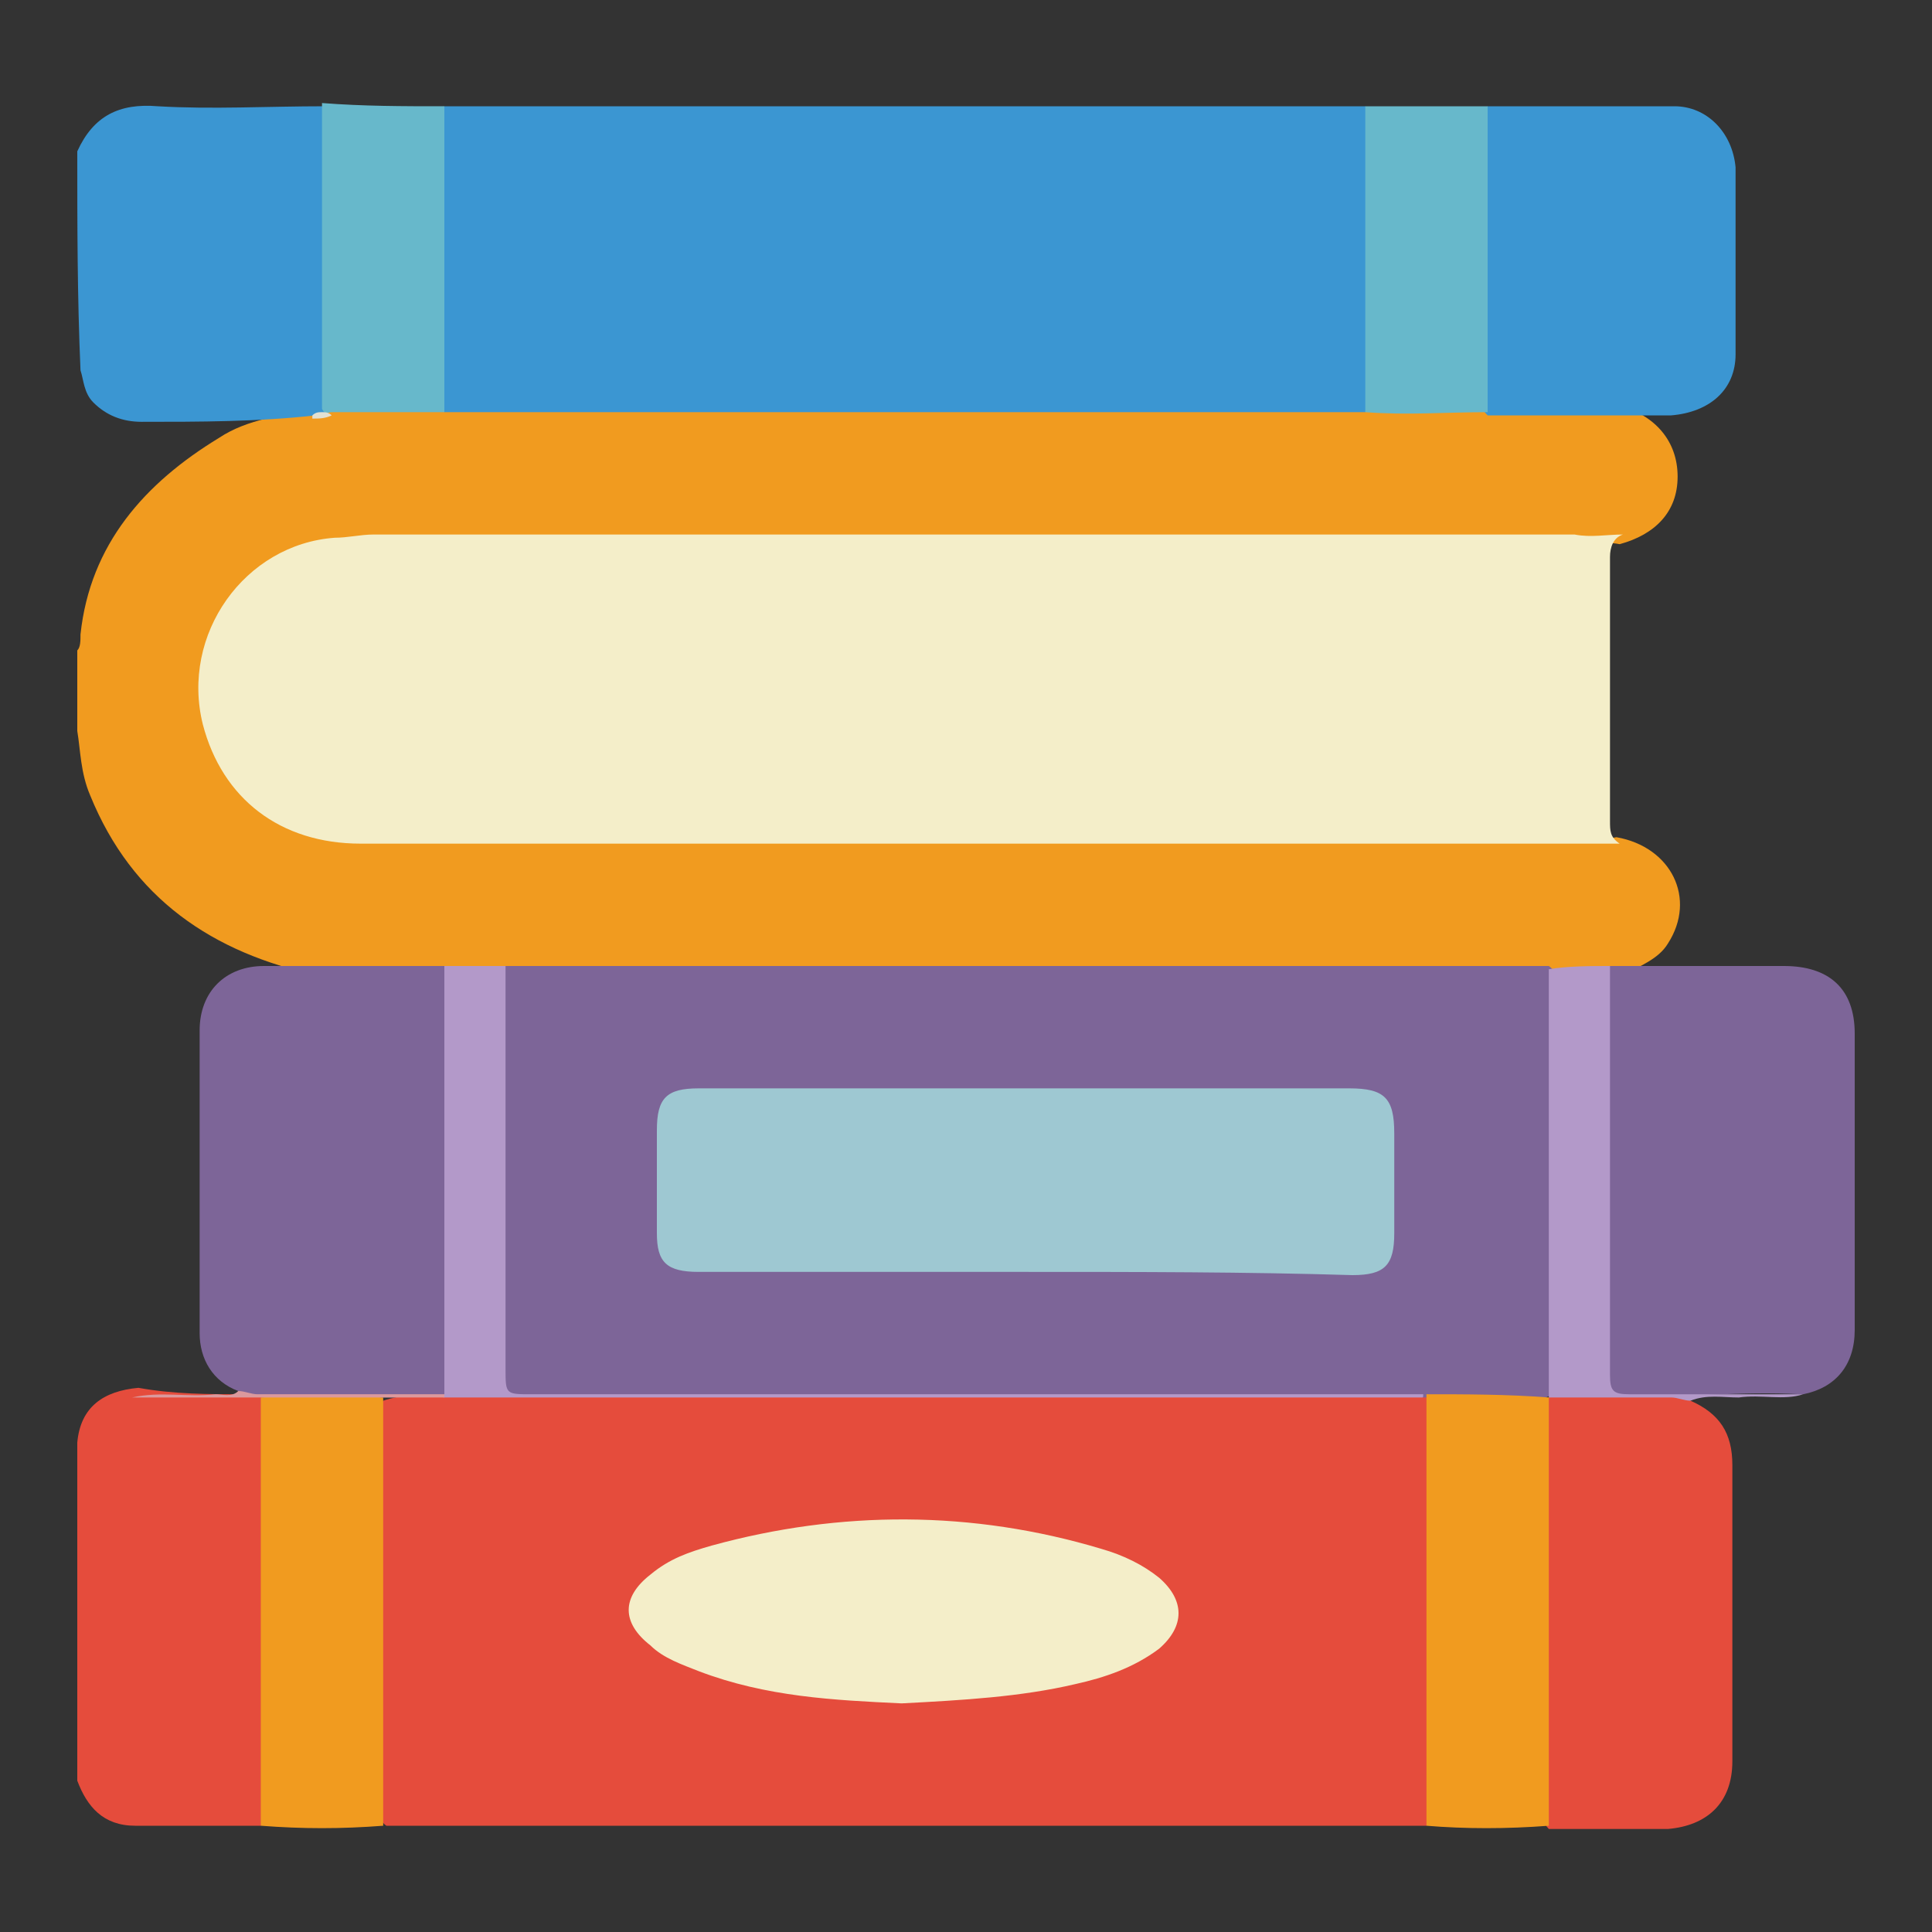 <?xml version="1.0" encoding="utf-8"?>
<!-- Generator: Adobe Illustrator 23.0.0, SVG Export Plug-In . SVG Version: 6.00 Build 0)  -->
<svg version="1.1" id="Layer_1" xmlns="http://www.w3.org/2000/svg" xmlns:xlink="http://www.w3.org/1999/xlink" x="0px" y="0px"
	 viewBox="0 0 60 60" style="enable-background:new 0 0 60 60;" xml:space="preserve">
<rect x="0" y="0" width="60" height="60" fill="#333333" stroke="none"/>
<style type="text/css">
	.st0{fill:#F19B1F;}
	.st1{fill:#E54C3C;}
	.st2{fill:#3B96D2;}
	.st3{fill:#F4EEC9;}
	.st4{fill:#7D6598;}
	.st5{fill:#67B8CB;}
	.st6{fill:#B399C9;}
	.st7{fill:#E2E0D2;}
	.st8{fill:#DB999D;}
	.st9{fill:#9EC8D2;}
</style>
<g>
	<path class="st0" d="M2.4,22.7c0-0.8,0-1.7,0-2.5c0.1-0.1,0.1-0.3,0.1-0.5c0.3-2.8,2-4.7,4.3-6.1c0.9-0.6,2-0.7,3-0.9
		c0.2,0,0.5-0.1,0.7-0.1c1.1,0,2.3,0,3.4,0c0.4,0,0.8,0,1.1,0c8.8,0,17.5,0,26.3,0c0.4,0,0.8,0,1.1,0c1.3,0,2.5-0.1,3.8,0
		c1.4-0.1,2.8,0,4.1,0c1.1,0.3,1.8,1.1,1.8,2.2c0,1.1-0.7,1.8-1.8,2.1c-0.5-0.1-1.1,0-1.6,0c-12.2,0-24.3,0-36.5,0
		c-0.6,0-1.3,0-1.9,0.1c-1.7,0.3-2.9,1.3-3.5,2.9c-1,2.7,0.8,5.6,3.6,6c0.5,0.1,1,0.1,1.6,0.1c12.2,0,24.5,0,36.7,0
		c0.5,0,1,0.1,1.5,0c1.7,0.3,2.5,1.9,1.6,3.3c-0.3,0.5-0.9,0.7-1.4,1c-0.2,0-0.3,0-0.5,0c-0.6,0.1-1.2,0-1.8,0c-0.4,0-0.8,0-1.1,0
		c-10,0-20,0-30,0c-0.4,0-0.8,0-1.1,0c-0.7,0-1.3,0-2,0c-1.3,0.1-2.6,0-4,0c-3.3-0.7-5.8-2.4-7.1-5.6C2.5,24,2.5,23.3,2.4,22.7z"/>
	<path class="st1" d="M8.1,56.7c-1.3,0-2.6,0-3.9,0c-1,0-1.5-0.6-1.8-1.4c0-3.5,0-7,0-10.5c0.1-1.1,0.8-1.6,1.9-1.7
		c1.1,0.2,2.2,0.2,3.2,0.2c0.2,0,0.5,0,0.7,0.1c0.2,0.2,0.2,0.5,0.2,0.8c0,3.9,0,7.8,0,11.6C8.3,56.1,8.4,56.4,8.1,56.7z"/>
	<path class="st2" d="M2.4,4.7c0.5-1.1,1.3-1.5,2.5-1.4c1.7,0.1,3.4,0,5.2,0c0.2,0.2,0.3,0.4,0.3,0.7c0,2.7,0,5.4,0,8.2
		c0,0.2,0,0.4-0.2,0.6c-0.1,0.1-0.3,0.1-0.4,0.1c-1.8,0.2-3.6,0.2-5.4,0.2c-0.6,0-1.1-0.2-1.5-0.6c-0.3-0.3-0.3-0.7-0.4-1
		C2.4,9.2,2.4,7,2.4,4.7z"/>
	<path class="st3" d="M50.4,16.6C50.1,16.7,50,17,50,17.3c0,2.7,0,5.5,0,8.2c0,0.3,0,0.5,0.3,0.7c-13,0-26,0-39.1,0
		c-2.5,0-4.3-1.4-4.9-3.7c-0.7-2.8,1.3-5.6,4.1-5.8c0.4,0,0.8-0.1,1.2-0.1c12.4,0,24.9,0,37.3,0C49.4,16.7,49.9,16.6,50.4,16.6z"/>
	<path class="st4" d="M15.7,30c0.2,0,0.3,0,0.5,0c10.5,0,20.9,0,31.4,0c0.2,0,0.3,0,0.5,0c0.3,0.2,0.3,0.6,0.3,0.9
		c0,2.1,0,4.2,0,6.4c0,1.7,0,3.4,0,5.1c0,0.3,0.1,0.7-0.2,0.9c-0.3,0.2-0.6,0.2-0.9,0.2c-1,0-2.1,0-3.1,0c-0.6,0.1-1.1-0.1-1.7-0.1
		c-8.7,0-17.3,0-26,0c-1.1,0-1.1,0-1.1-1.1c0-3.8,0-7.6,0-11.4C15.5,30.6,15.4,30.3,15.7,30z"/>
	<path class="st2" d="M13.8,3.3c0.2,0,0.3,0,0.5,0c9.2,0,18.4,0,27.6,0c0.2,0,0.3,0,0.5,0c0.2,0.2,0.3,0.4,0.3,0.7
		c0,2.7,0,5.4,0,8.1c0,0.3,0,0.5-0.3,0.7c-0.1,0-0.3,0-0.4,0c-9.3,0-18.5,0-27.8,0c-0.1,0-0.3,0-0.4,0c-0.2-0.2-0.3-0.4-0.3-0.7
		c0-2.7,0-5.4,0-8.1C13.6,3.8,13.6,3.5,13.8,3.3z"/>
	<path class="st4" d="M50.4,30c1.7,0,3.3,0,5,0c1.4,0,2.2,0.7,2.2,2.1c0,3.1,0,6.1,0,9.2c0,1.1-0.6,1.8-1.6,2c0,0-0.1,0-0.1,0
		c-1.8-0.1-3.6,0.1-5.4,0.1c-0.7,0-0.8-0.1-0.8-0.8c0-4,0-7.9,0-11.9c0-0.3,0-0.5,0.3-0.7C50.1,30,50.3,30,50.4,30z"/>
	<path class="st4" d="M7.4,43.2c-0.8-0.3-1.2-1-1.2-1.8c0-3.1,0-6.3,0-9.4c0-1.2,0.8-2,2-2c0.5,0,1,0,1.5,0c1.4,0,2.7,0,4.1,0
		c0.3,0.2,0.3,0.6,0.3,0.9c0,2.8,0,5.6,0,8.4c0,1.1,0,2.1,0,3.2c0,0.3,0,0.6-0.2,0.8c-0.2,0.2-0.4,0.1-0.6,0.1c-1.5,0-3,0-4.6,0
		C8.3,43.4,7.8,43.4,7.4,43.2z"/>
	<path class="st2" d="M46.2,3.3c1.9,0,3.8,0,5.8,0c1,0,1.8,0.8,1.9,1.9c0,1.9,0,3.8,0,5.8c0,1.1-0.8,1.8-2,1.9c-0.5,0-1,0-1.5,0
		c-1.4,0-2.8,0-4.2,0c-0.2-0.2-0.3-0.4-0.3-0.7c0-2.7,0-5.4,0-8.1C45.9,3.8,46,3.5,46.2,3.3z"/>
	<path class="st5" d="M13.8,3.3c0,3.2,0,6.3,0,9.5c-1.2,0-2.3,0-3.5,0c-0.1,0-0.2,0.1-0.3-0.1c0-3.2,0-6.3,0-9.5
		C11.3,3.3,12.5,3.3,13.8,3.3z"/>
	<path class="st5" d="M46.2,3.3c0,3.2,0,6.3,0,9.5c-1.3,0-2.5,0.1-3.8,0c0-3.2,0-6.3,0-9.5C43.7,3.3,44.9,3.3,46.2,3.3z"/>
	<path class="st6" d="M13.8,43.3c0-4.4,0-8.8,0-13.3c0.6,0,1.3,0,1.9,0c0,4.2,0,8.3,0,12.5c0,0.8,0,0.8,0.8,0.8c8.9,0,17.9,0,26.8,0
		c0.3,0,0.6,0,0.9,0c0,0.1,0,0.1-0.1,0.2c-0.4,0.2-0.8,0.1-1.2,0.1c-7.9,0-15.8,0-23.7,0c-1.5,0-3.1,0-4.6,0c-0.3,0-0.6,0.1-0.9-0.2
		C13.8,43.4,13.8,43.4,13.8,43.3z"/>
	<path class="st6" d="M50,30c0,4.2,0,8.4,0,12.7c0,0.5,0.1,0.6,0.6,0.6c1.8,0,3.6,0,5.4,0c-0.6,0.2-1.3,0-2,0.1
		c-0.5,0-1-0.1-1.5,0.1c-0.1,0.2-0.3,0.2-0.5,0.2c-1.1,0-2.2,0-3.3,0c-0.2,0-0.4,0-0.5-0.1c-0.1,0-0.1-0.1-0.1-0.2c0-0.3,0-0.6,0-1
		c0-4.1,0-8.2,0-12.3C48.7,30,49.4,30,50,30z"/>
	<path class="st7" d="M10,12.8c0.1,0,0.2,0,0.3,0.1c-0.2,0.1-0.4,0.1-0.6,0.1c0,0,0,0,0-0.1C9.8,12.8,9.9,12.8,10,12.8z"/>
	<path class="st1" d="M13.8,43.4c0.8,0,1.5,0,2.3,0c9.3,0,18.5,0,27.8,0c0.1,0,0.3,0,0.4,0c0.3,0.2,0.2,0.6,0.2,0.9
		c0,2.3,0,4.6,0,6.9c0,1.5,0,3.1,0,4.6c0,0.3,0,0.6-0.2,0.9c-0.1,0-0.3,0-0.4,0c-10.5,0-21,0-31.5,0c-0.1,0-0.3,0-0.4,0
		c-0.3-0.2-0.3-0.6-0.3-0.9c0-2.2,0-4.4,0-6.6c0-1.6,0-3.2,0-4.8c0-0.3,0-0.6,0.2-0.9C12.5,43.3,13.1,43.3,13.8,43.4z"/>
	<path class="st1" d="M48.1,43.4c1.3,0,2.5,0,3.8,0c0.2,0,0.4,0.1,0.6,0.1c0.9,0.4,1.3,1,1.3,2c0,3.1,0,6.1,0,9.2c0,1.3-0.8,2-2,2.1
		c-1.2,0-2.4,0-3.7,0c-0.2-0.2-0.2-0.4-0.2-0.7c0-4,0-7.9,0-11.9C47.9,43.8,47.9,43.5,48.1,43.4z"/>
	<path class="st0" d="M48.1,43.4c0,4.4,0,8.9,0,13.3c-1.3,0.1-2.6,0.1-3.8,0c0-4.4,0-8.9,0-13.3c0,0,0,0,0-0.1
		C45.5,43.3,46.8,43.3,48.1,43.4C48.1,43.3,48.1,43.4,48.1,43.4z"/>
	<path class="st0" d="M11.9,43.4c0,4.4,0,8.9,0,13.3c-1.3,0.1-2.5,0.1-3.8,0c0-4.4,0-8.8,0-13.3C9.4,43.3,10.6,43.3,11.9,43.4z"/>
	<path class="st8" d="M11.9,43.4c-1.3,0-2.5,0-3.8,0c-1.3,0-2.7,0-4,0c0.9-0.2,1.7,0,2.6-0.1c0.2,0,0.5,0.1,0.7-0.1
		c0.2,0,0.4,0.1,0.6,0.1c1.9,0,3.9,0,5.8,0c0,0,0,0,0,0.1C13.2,43.4,12.5,43.4,11.9,43.4z"/>
	<path class="st9" d="M31.9,39.5c-3.4,0-6.8,0-10.2,0c-1,0-1.3-0.3-1.3-1.2c0-1.1,0-2.1,0-3.2c0-1,0.3-1.3,1.3-1.3
		c4.5,0,9.1,0,13.6,0c2.2,0,4.4,0,6.6,0c1.1,0,1.4,0.3,1.4,1.4c0,1,0,2.1,0,3.1c0,1-0.3,1.3-1.3,1.3C38.7,39.5,35.3,39.5,31.9,39.5z
		"/>
	<path class="st3" d="M28,52.9c-2.1-0.1-4.2-0.2-6.3-1c-0.5-0.2-1.1-0.4-1.5-0.8c-0.9-0.7-0.9-1.5,0-2.2c0.6-0.5,1.2-0.7,1.9-0.9
		c4-1.1,8.1-1.1,12.1,0.1c0.7,0.2,1.3,0.5,1.8,0.9c0.8,0.7,0.8,1.5,0,2.2c-0.8,0.6-1.7,0.9-2.6,1.1C31.7,52.7,29.9,52.8,28,52.9z"/>
</g>
</svg>
